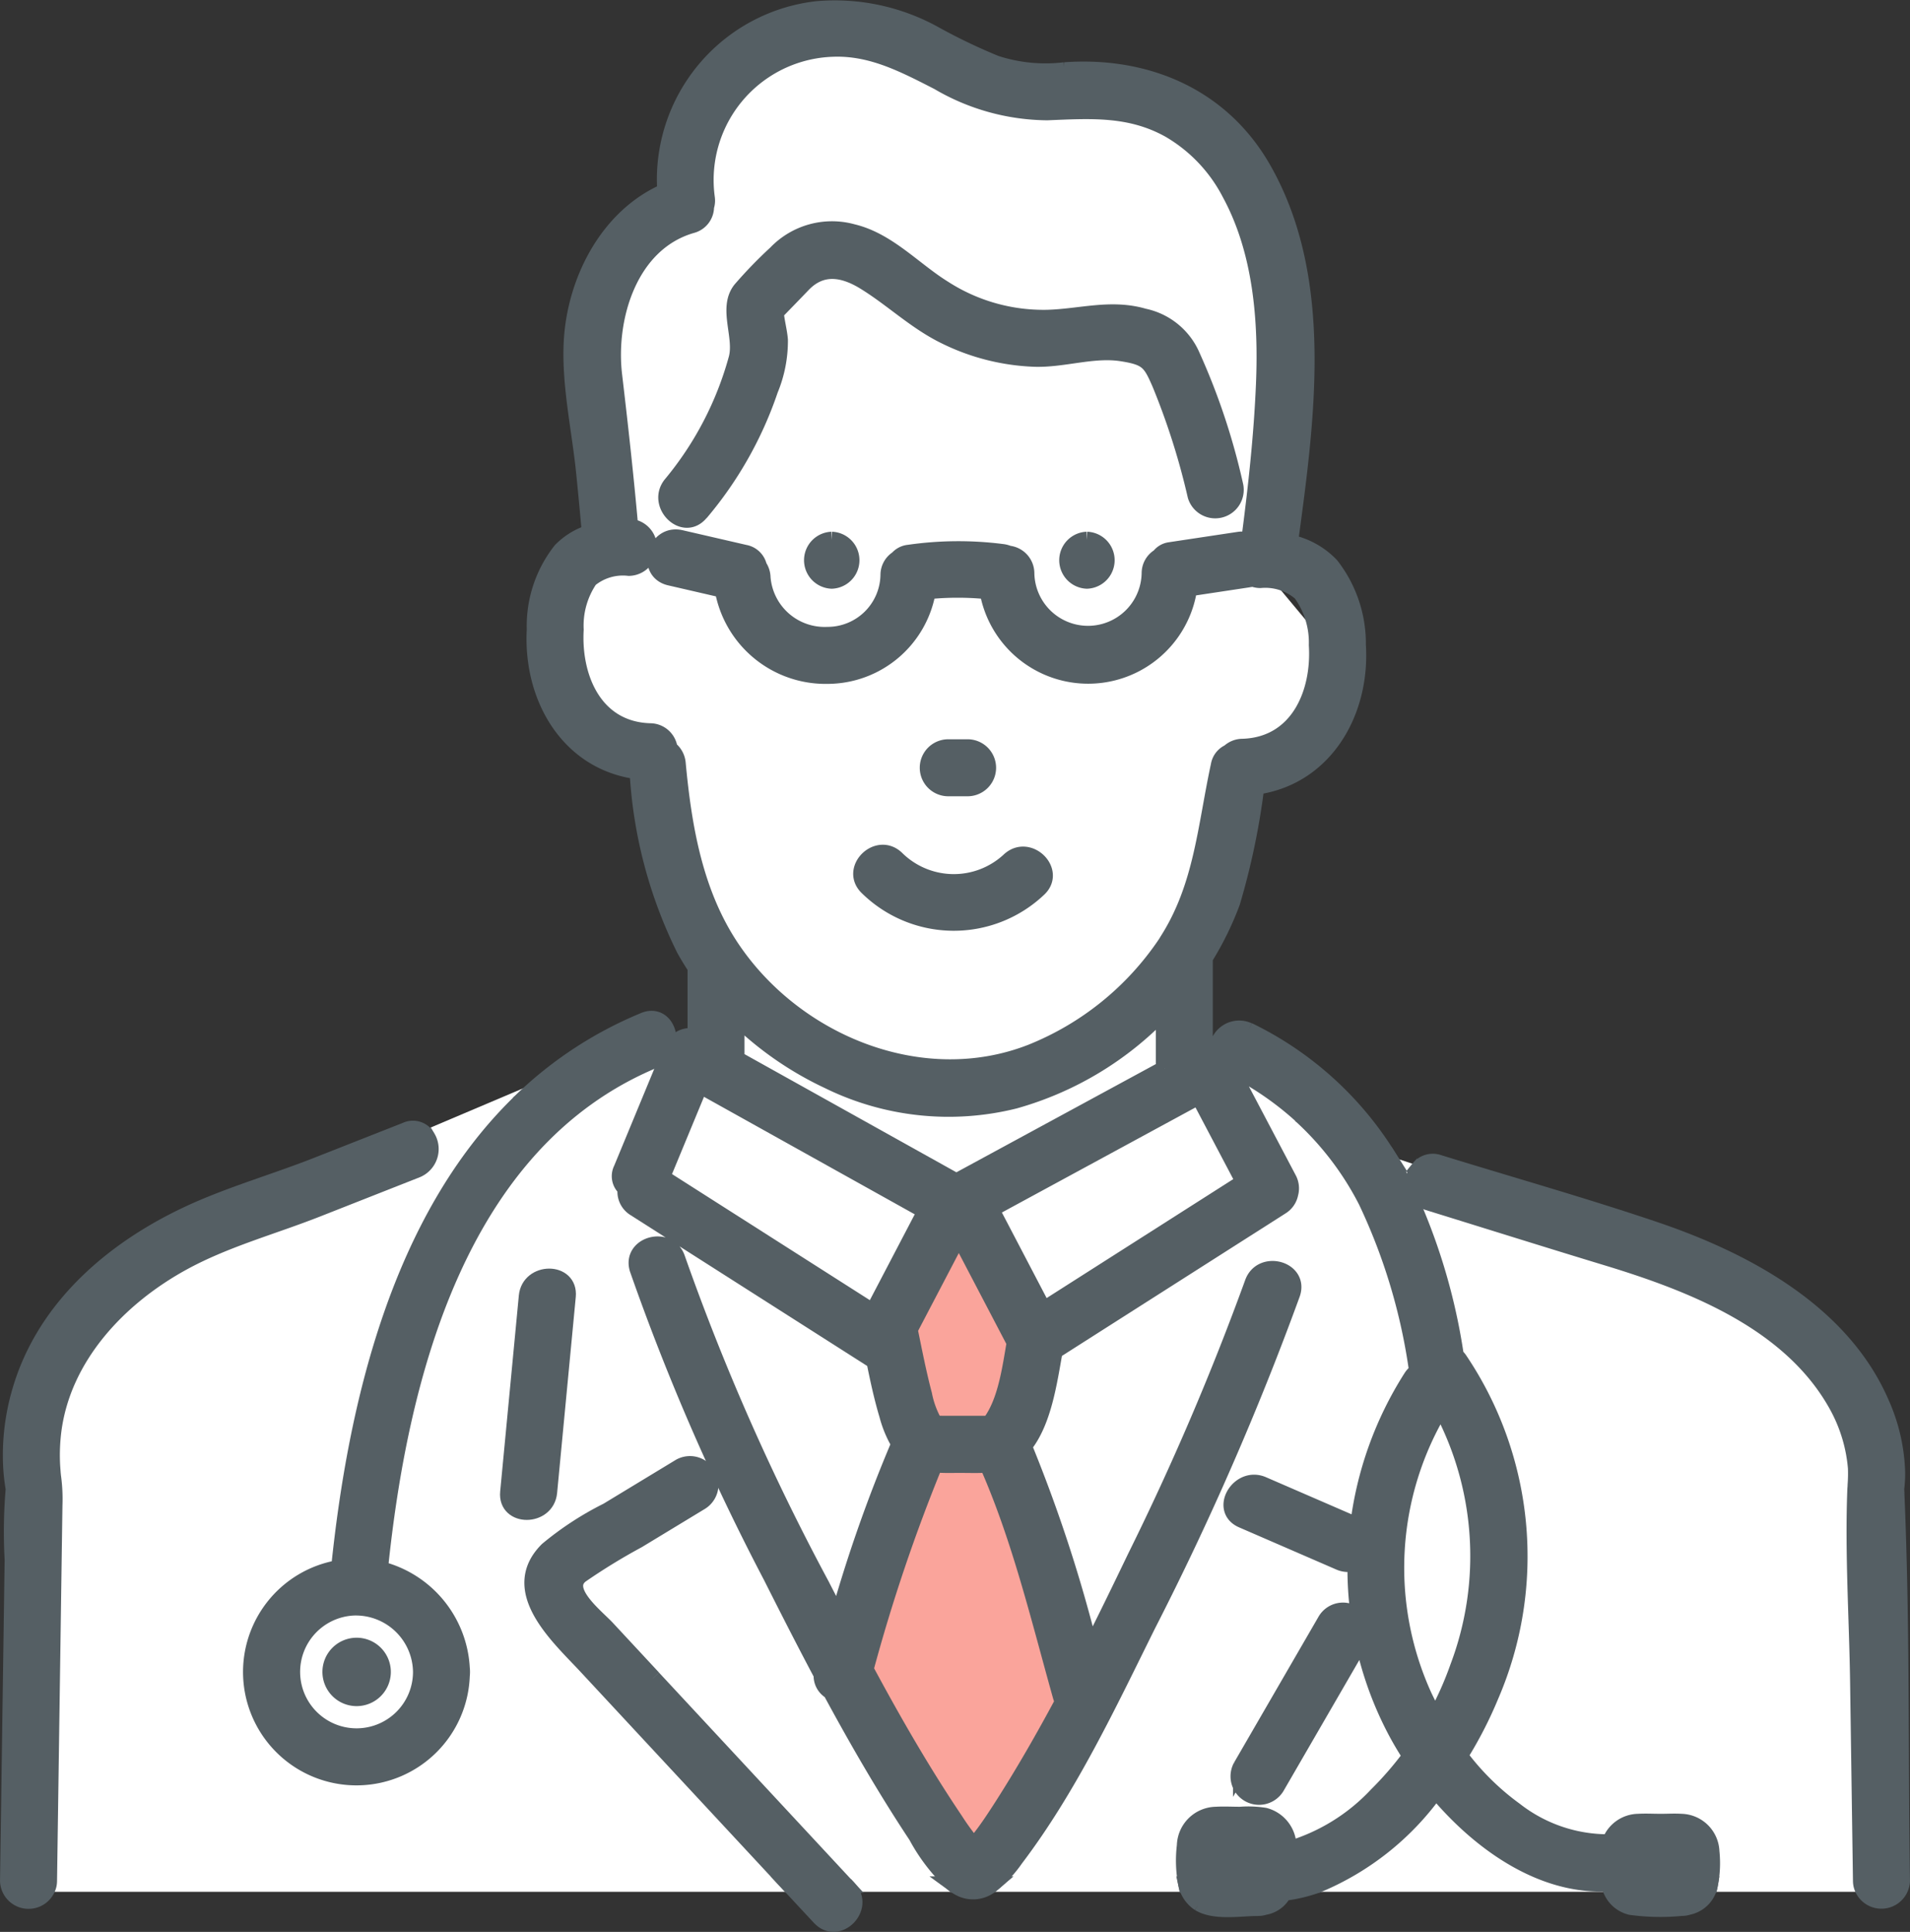 <svg xmlns="http://www.w3.org/2000/svg" width="117.269" height="118.624" viewBox="0 0 117.269 118.624">
  <rect x="0" y="0" width="117.269" height="118.624" fill="#333333" stroke="none"/>
  <g id="ico_targetnav04" transform="translate(0.5 0.495)">
    <path id="パス_1105" data-name="パス 1105" d="M49.359,0,41.968,4.667l-1.333,6-4,5.667V31.667l-2.667,2.667v6.333l2.667,4,2,1.667L41.968,57v6.667l-8,1.667L22.968,70,6.3,78,1.968,85.333v30.333H114.3v-28L107.634,78,83.3,70l-3-2.667-7.667-3.667V57l3-10.667L80.3,42.667V38.333l-3.333-4L78.634,19,74.3,9l-9-4.333h-4Z" fill="#fff"/>
    <path id="パス_1101" data-name="パス 1101" d="M66.234,102.3l-8.358,11.929L50.744,102.3,55.8,87.775h4.755Z" fill="#faa49b"/>
    <ellipse id="楕円形_7" data-name="楕円形 7" cx="4.5" cy="6.5" rx="4.5" ry="6.5" transform="translate(54.634 76)" fill="#faa49b"/>
    <path id="パス_327" data-name="パス 327" d="M238.6,452.931l-.014,0c.038.037.035.026.014,0" transform="translate(-178.927 -339.678)" fill="#555f64" stroke="#555f64" stroke-width="1"/>
    <path id="パス_328" data-name="パス 328" d="M235.255,452.913c.056.016.086.014.111,0a.793.793,0,0,1-.111,0" transform="translate(-176.432 -339.666)" fill="#555f64" stroke="#555f64" stroke-width="1"/>
    <path id="パス_329" data-name="パス 329" d="M406.888,455.712h.332v-.272h-.087a1.033,1.033,0,0,1-.245.272" transform="translate(-305.15 -341.562)" fill="#555f64" stroke="#555f64" stroke-width="1"/>
    <path id="パス_330" data-name="パス 330" d="M407.9,457.246a.932.932,0,0,1,.077-.055v-.01a.4.4,0,0,0-.077.065" transform="translate(-305.913 -342.868)" fill="#555f64" stroke="#555f64" stroke-width="1"/>
    <path id="パス_331" data-name="パス 331" d="M238.361,452.858h0a.3.3,0,0,0,.055.017l-.011-.01-.044-.007" transform="translate(-178.761 -339.626)" fill="#555f64" stroke="#555f64" stroke-width="1"/>
    <path id="パス_332" data-name="パス 332" d="M238.4,452.745l.035.036.015,0a.193.193,0,0,0-.05-.039" transform="translate(-178.791 -339.541)" fill="#555f64" stroke="#555f64" stroke-width="1"/>
    <path id="パス_333" data-name="パス 333" d="M238.611,452.908c.073.015.138.015-.009-.01l.009.01" transform="translate(-178.942 -339.656)" fill="#555f64" stroke="#555f64" stroke-width="1"/>
    <path id="パス_334" data-name="パス 334" d="M23.488,276.618l2.249-.838a1,1,0,0,0-1.315-.438L18.943,277.5c-2.318.913-4.719,1.619-7.008,2.594-5.055,2.155-9.672,5.886-11.22,11.352a13.928,13.928,0,0,0-.523,4.524,11.957,11.957,0,0,0,.159,1.4v0c0,.012,0,.022-.007.037A31.1,31.1,0,0,0,.284,301.7q-.054,3.758-.108,7.516Q.088,315.322,0,321.43a1.254,1.254,0,0,0,2.48.216h0a1.4,1.4,0,0,0,.021-.216q.166-11.529.332-23.059a10.2,10.2,0,0,0-.08-1.731.433.433,0,0,0-.014-.075c0-.03,0-.069-.009-.121-.019-.256-.041-.512-.049-.769a12.035,12.035,0,0,1,.09-1.91c.588-4.5,3.961-8.139,7.958-10.325,2.612-1.428,5.488-2.193,8.245-3.279l6.112-2.408a1.373,1.373,0,0,0,.651-1.973Z" transform="translate(0.001 -206.427)" fill="#555f64" stroke="#555f64" stroke-width="1"/>
    <path id="パス_335" data-name="パス 335" d="M374.8,303.731c-.005-.131-.011-.206-.017-.251s.012-.114.02-.2a8,8,0,0,0,.04-.827,11.194,11.194,0,0,0-1-4.327c-2.446-5.587-8.4-8.741-13.9-10.6-4.368-1.476-8.822-2.733-13.227-4.095a1.093,1.093,0,0,0-1.223.337l1.617.731-1.617-.731a1.284,1.284,0,0,0,.559,2.074c3.654,1.13,7.3,2.278,10.962,3.39,5.347,1.624,11.458,4.016,14.241,9.256a9.6,9.6,0,0,1,1.074,3.677,9.449,9.449,0,0,1-.019,1.017c-.016.27.031-.293.025-.177-.011.18-.036.324-.043.495-.152,3.914.113,7.889.17,11.8q.088,6.107.176,12.215a1.405,1.405,0,0,0,.021.216h0a1.254,1.254,0,0,0,2.479-.216c-.114-7.92,0-15.876-.342-23.789" transform="translate(-258.871 -212.517)" fill="#555f64" stroke="#555f64" stroke-width="1"/>
    <path id="パス_336" data-name="パス 336" d="M232.714,461.032a1.739,1.739,0,0,0,1.9-.231h-2.273a2.775,2.775,0,0,0,.375.231" transform="translate(-174.245 -345.583)" fill="#555f64" stroke="#555f64" stroke-width="1"/>
    <path id="パス_337" data-name="パス 337" d="M173.087,62.791a1.34,1.34,0,0,0-1.9,1.25,1.328,1.328,0,0,0-.78-.147V58.322a18.9,18.9,0,0,0,1.681-3.423,43.955,43.955,0,0,0,1.482-7.1c4.2-.585,6.5-4.554,6.235-8.685a7.791,7.791,0,0,0-1.646-4.885,4.848,4.848,0,0,0-2.521-1.4c1.006-7.467,2.252-16.149-1.658-22.97-2.554-4.456-7.164-6.391-12.18-6.031a9.892,9.892,0,0,1-4.218-.414,35.471,35.471,0,0,1-3.715-1.777A12.632,12.632,0,0,0,146.64.072,10.525,10.525,0,0,0,137.3,11.263c-3.565,1.548-5.588,5.559-5.75,9.35-.111,2.6.505,5.316.767,7.906q.187,1.848.35,3.7a4.283,4.283,0,0,0-1.78,1.091,7.474,7.474,0,0,0-1.6,4.855c-.233,4.154,2.059,8.139,6.31,8.689a28.059,28.059,0,0,0,2.869,10.918c.214.389.447.768.692,1.141v4.258a1.23,1.23,0,0,0-1.385.565l2.986-1.112-2.986,1.112a1.732,1.732,0,0,0-.163.3l-3,7.251a.967.967,0,0,0,.258,1.193,1.189,1.189,0,0,0,.566,1.219l14.456,9.216a1.044,1.044,0,0,0,.236.109c.229,1.131.469,2.264.8,3.365a6.866,6.866,0,0,0,.74,1.773,88.211,88.211,0,0,0-3.752,10.687q-.529-1.019-1.052-2.038a142.23,142.23,0,0,1-8.843-20.022c-.5-1.52-2.919-.869-2.411.665A140.893,140.893,0,0,0,143.8,96.3c1.012,2.012,2.039,4.027,3.1,6.025a1.093,1.093,0,0,0,.558,1.033c1.637,3.029,3.362,6.012,5.256,8.87a11.286,11.286,0,0,0,2.324,2.99h2.273a7.521,7.521,0,0,0,1.473-1.586c3.3-4.349,5.713-9.493,8.126-14.36a179.512,179.512,0,0,0,8.861-20.319c.532-1.522-1.883-2.176-2.411-.665a164.866,164.866,0,0,1-7.2,16.835c-.908,1.89-1.827,3.783-2.778,5.663A90.467,90.467,0,0,0,159.3,88.3c1.215-1.49,1.547-3.945,1.891-5.843l13.905-8.863a1.2,1.2,0,0,0,.559-.8,1.211,1.211,0,0,0-.111-.915l-2.948-5.594-4.145-1.875,4.145,1.875-.683-1.3a19,19,0,0,1,4.393,2.974l5.248,2.374a20.706,20.706,0,0,0-8.464-7.551M150.04,80.052l-12.958-8.26,2.338-5.65,13.855,7.726-3.234,6.184m17.909-14.934-12.788,6.94-13.508-7.533V61.94a20.521,20.521,0,0,0,5.653,3.925,16.74,16.74,0,0,0,11.434,1.216,20.057,20.057,0,0,0,9.167-5.547v3.248a1.346,1.346,0,0,0,.042.335M155.311,75.364l3.44,6.578c-.28,1.627-.542,3.582-1.456,4.86a.851.851,0,0,1-.221.136h-2.3c-.257,0-.513,0-.77-.006a.343.343,0,0,1-.186-.045,5.677,5.677,0,0,1-.649-1.755c-.344-1.3-.6-2.623-.871-3.939,0-.015-.008-.029-.011-.044l3.026-5.784m.456,37.883a.861.861,0,0,0,.111,0c-.025.017-.055.018-.111,0m.832,0a.3.3,0,0,1-.055-.017h0l.044.007-.035-.036a.188.188,0,0,1,.05.039c.148.026.082.025.01.01.02.023.024.034-.015,0m5-9.542a1.347,1.347,0,0,0,.115.284c-1.167,2.176-2.392,4.319-3.718,6.392-.414.648-.933,1.436-1.344,1.953-.137.173-.284.337-.431.5a16.064,16.064,0,0,1-1.144-1.567c-2-2.971-3.8-6.1-5.5-9.265a105.684,105.684,0,0,1,4.242-12.565h.421c.425.019.859,0,1.281.006.438,0,.877.015,1.3-.006h.26c2,4.523,3.183,9.53,4.515,14.269m8.453-36.886,2.77,5.256-12.306,7.844-3.228-6.173,12.764-6.927m-1.955-9.5c-.011.017-.022.034-.033.052-.022.034-.042.069-.064.1a18.037,18.037,0,0,1-8.237,6.647c-6.7,2.619-14.5-.564-18.414-6.418-2.241-3.351-2.932-7.369-3.3-11.31a1.256,1.256,0,0,0-.5-.914,1.2,1.2,0,0,0-1.189-1.067c-3.4-.1-4.747-3.275-4.577-6.251a5.047,5.047,0,0,1,.868-3.087,3.206,3.206,0,0,1,2.409-.71,1.252,1.252,0,0,0,.071-2.5c-.276-3.113-.621-6.219-.987-9.322-.418-3.541.947-8.111,4.765-9.215a1.16,1.16,0,0,0,.878-1.132,1.164,1.164,0,0,0,.049-.542,8.072,8.072,0,0,1,7.737-9.164c2.393-.093,4.407.982,6.477,2.038a13.383,13.383,0,0,0,6.695,1.863c2.662-.108,5.076-.28,7.5,1.07a9.655,9.655,0,0,1,3.734,3.939c1.905,3.517,2.244,7.767,2.08,11.692-.134,3.206-.49,6.413-.907,9.6a1.693,1.693,0,0,0-.671-.031l-4.238.639a.968.968,0,0,0-.618.381,1.178,1.178,0,0,0-.585,1.018,3.794,3.794,0,0,1-7.587,0,1.209,1.209,0,0,0-1.086-1.191,1.383,1.383,0,0,0-.373-.1,21.26,21.26,0,0,0-5.746.045,1.037,1.037,0,0,0-.692.358,1.177,1.177,0,0,0-.552,1,3.748,3.748,0,0,1-3.756,3.685,3.832,3.832,0,0,1-3.992-3.529,1.236,1.236,0,0,0-.22-.681,1.077,1.077,0,0,0-.865-.832l-3.927-.906c-1.566-.361-2.234,2.049-.665,2.411l3.251.75a6.4,6.4,0,0,0,6.418,5.287A6.254,6.254,0,0,0,153.4,35.8a18.341,18.341,0,0,1,3.688,0,6.259,6.259,0,0,0,12.361-.177l3.7-.558a.884.884,0,0,0,.187-.052,1.3,1.3,0,0,0,.481.1,3.337,3.337,0,0,1,2.5.8,5.173,5.173,0,0,1,.986,3.2c.187,2.979-1.175,6.153-4.572,6.255a1.2,1.2,0,0,0-.821.329,1.073,1.073,0,0,0-.626.806c-.823,3.805-1.03,7.467-3.192,10.82" transform="translate(-96.944 0)" fill="#555f64" stroke="#555f64" stroke-width="1"/>
    <path id="パス_338" data-name="パス 338" d="M321.137,317.084a1.891,1.891,0,0,0-1.835-1.848c-.417-.027-.844,0-1.262,0-.461,0-.93-.027-1.39,0a1.877,1.877,0,0,0-1.738,1.256,9.3,9.3,0,0,1-5.834-1.972,15.807,15.807,0,0,1-3.388-3.349,24.929,24.929,0,0,0,1.888-3.661,21.6,21.6,0,0,0-1.917-20.66,1.384,1.384,0,0,0-.218-.242,36.741,36.741,0,0,0-3.479-11.057q-.371-.694-.79-1.351l-5.248-2.374a18.6,18.6,0,0,1,4.031,5.278,35.824,35.824,0,0,1,3.127,10.47,1.3,1.3,0,0,0-.368.385,21.872,21.872,0,0,0-3.26,9.109l-5.854-2.539c-1.461-.634-2.736,1.519-1.262,2.159l5.96,2.586a1.289,1.289,0,0,0,1,.027,21.493,21.493,0,0,0,.224,3.478,1.234,1.234,0,0,0-2.063.093l-5.191,8.965a1.251,1.251,0,0,0,2.159,1.262l5.191-8.966a1.4,1.4,0,0,0,.1-.224,21.285,21.285,0,0,0,1.973,5.6c.289.557.619,1.121.983,1.682a20.754,20.754,0,0,1-2.076,2.4,12.044,12.044,0,0,1-5.435,3.338c0-.03,0-.062,0-.091a1.947,1.947,0,0,0-1.443-1.974,6.369,6.369,0,0,0-1.505-.061c-.5,0-1-.029-1.494,0a1.937,1.937,0,0,0-1.9,1.888,7.6,7.6,0,0,0,.089,2.389h8.063a16.872,16.872,0,0,0,7.251-5.787c2.731,3.283,6.581,5.955,10.641,5.7.007.029.016.057.024.086h6.153a6.7,6.7,0,0,0,.095-1.993m-16.952-8.224q-.374-.672-.7-1.36a19.017,19.017,0,0,1,1.051-17.732,19.306,19.306,0,0,1,1.048,15.978,20.522,20.522,0,0,1-1.4,3.114m14.452,9.322c-.027.017-.052.035-.077.055a.409.409,0,0,1,.077-.065Zm0-.173h-.332a1.03,1.03,0,0,0,.245-.272h.086Z" transform="translate(-216.567 -203.859)" fill="#555f64" stroke="#555f64" stroke-width="1"/>
    <path id="パス_339" data-name="パス 339" d="M290.118,461.942c.939.581,2.538.292,3.595.292a1.315,1.315,0,0,0,.419-.065,1.589,1.589,0,0,0,1.166-.864,9.479,9.479,0,0,0,2.1-.5h-8.063a1.849,1.849,0,0,0,.786,1.14" transform="translate(-216.988 -345.583)" fill="#555f64" stroke="#555f64" stroke-width="1"/>
    <path id="パス_340" data-name="パス 340" d="M393.228,460.8a1.739,1.739,0,0,0,1.31,1.372,13.44,13.44,0,0,0,3.108.059,1.312,1.312,0,0,0,.419-.065,1.674,1.674,0,0,0,1.316-1.367Z" transform="translate(-294.906 -345.583)" fill="#555f64" stroke="#555f64" stroke-width="1"/>
    <path id="パス_341" data-name="パス 341" d="M163.738,71.8a23.207,23.207,0,0,0,4.275-7.56,7.829,7.829,0,0,0,.6-3.062c-.043-.541-.208-1.125-.256-1.687.555-.572,1.112-1.142,1.663-1.718,1.127-1.178,2.451-1,3.8-.172,1.712,1.051,3.129,2.45,4.955,3.339a13.465,13.465,0,0,0,5.474,1.387c1.774.059,3.6-.609,5.354-.337,1.591.246,1.782.533,2.368,1.886a43.8,43.8,0,0,1,2.181,6.873,1.251,1.251,0,0,0,2.411-.665,40.767,40.767,0,0,0-2.627-7.895,4.141,4.141,0,0,0-2.969-2.44c-2.026-.591-3.9.026-5.941.08a11.319,11.319,0,0,1-6.357-1.808c-1.84-1.141-3.414-2.94-5.587-3.458a4.751,4.751,0,0,0-4.7,1.3,27.115,27.115,0,0,0-2.169,2.241c-.89,1.143.132,2.9-.249,4.246a20.57,20.57,0,0,1-4,7.679c-1.028,1.225.732,3,1.768,1.768" transform="translate(-121.237 -40.801)" fill="#555f64" stroke="#555f64" stroke-width="1"/>
    <path id="パス_342" data-name="パス 342" d="M76.122,258.864c-7.3,7.15-9.983,18.449-11.023,28.53A6.463,6.463,0,1,0,72.614,294a2.1,2.1,0,0,0,0-.471,6.62,6.62,0,0,0-5.024-6.068l0-.01c1.206-11.747,4.8-26.27,16.89-31.27a1.292,1.292,0,0,0,.716-.7Zm-5.995,34.9a3.965,3.965,0,1,1-4.137-3.96,4.012,4.012,0,0,1,4.137,3.96" transform="translate(-44.77 -191.602)" fill="#555f64" stroke="#555f64" stroke-width="1"/>
    <path id="パス_343" data-name="パス 343" d="M133.083,248.346a24.024,24.024,0,0,0-7.7,5.091l9.076-3.381c.384-.909-.257-2.175-1.38-1.71" transform="translate(-94.036 -186.175)" fill="#555f64" stroke="#555f64" stroke-width="1"/>
    <path id="パス_344" data-name="パス 344" d="M79.172,403.809a1.6,1.6,0,1,0,1.6-1.6,1.6,1.6,0,0,0-1.6,1.6" transform="translate(-59.376 -301.644)" fill="#555f64" stroke="#555f64" stroke-width="1"/>
    <path id="パス_345" data-name="パス 345" d="M220.366,209.688c1.192-1.086-.58-2.85-1.768-1.768a5.009,5.009,0,0,1-6.946-.1c-1.165-1.11-2.935.655-1.768,1.768a7.562,7.562,0,0,0,10.482.1" transform="translate(-157.117 -155.593)" fill="#555f64" stroke="#555f64" stroke-width="1"/>
    <path id="パス_346" data-name="パス 346" d="M227.1,184.064h1.186a1.25,1.25,0,0,0,0-2.5H227.1a1.25,1.25,0,0,0,0,2.5" transform="translate(-169.379 -136.166)" fill="#555f64" stroke="#555f64" stroke-width="1"/>
    <path id="パス_347" data-name="パス 347" d="M238.54,452.888l.01.01.014,0-.009-.01-.016,0" transform="translate(-178.896 -339.648)" fill="#555f64" stroke="#555f64" stroke-width="1"/>
    <path id="パス_348" data-name="パス 348" d="M123.935,312.749q-.573,6.019-1.146,12.038c-.152,1.6,2.349,1.591,2.5,0q.573-6.019,1.146-12.038c.152-1.6-2.349-1.59-2.5,0" transform="translate(-92.082 -233.652)" fill="#555f64" stroke="#555f64" stroke-width="1"/>
    <path id="パス_349" data-name="パス 349" d="M136.168,370.614l-2.835-3.052c-.671-.722-2.8-2.359-1.6-3.284a37.456,37.456,0,0,1,3.5-2.144l3.863-2.343a1.251,1.251,0,0,0-1.262-2.159l-4.473,2.713a18.983,18.983,0,0,0-3.677,2.4c-2.5,2.494.707,5.328,2.38,7.128l12.467,13.417h3.411l-11.775-12.672" transform="translate(-96.569 -268.068)" fill="#555f64" stroke="#555f64" stroke-width="1"/>
    <path id="パス_350" data-name="パス 350" d="M195.232,460.8h-3.411l1.878,2.021c1.1,1.181,2.863-.59,1.768-1.768l-.235-.252" transform="translate(-143.858 -345.583)" fill="#555f64" stroke="#555f64" stroke-width="1"/>
    <path id="パス_351" data-name="パス 351" d="M261.274,130.594a1.251,1.251,0,0,0,0,2.5,1.251,1.251,0,0,0,0-2.5" transform="translate(-195.039 -97.94)" fill="#555f64" stroke="#555f64" stroke-width="1"/>
    <path id="パス_352" data-name="パス 352" d="M198.615,130.594a1.251,1.251,0,0,0,0,2.5,1.251,1.251,0,0,0,0-2.5" transform="translate(-148.048 -97.94)" fill="#555f64" stroke="#555f64" stroke-width="1"/>
  </g>
</svg>
